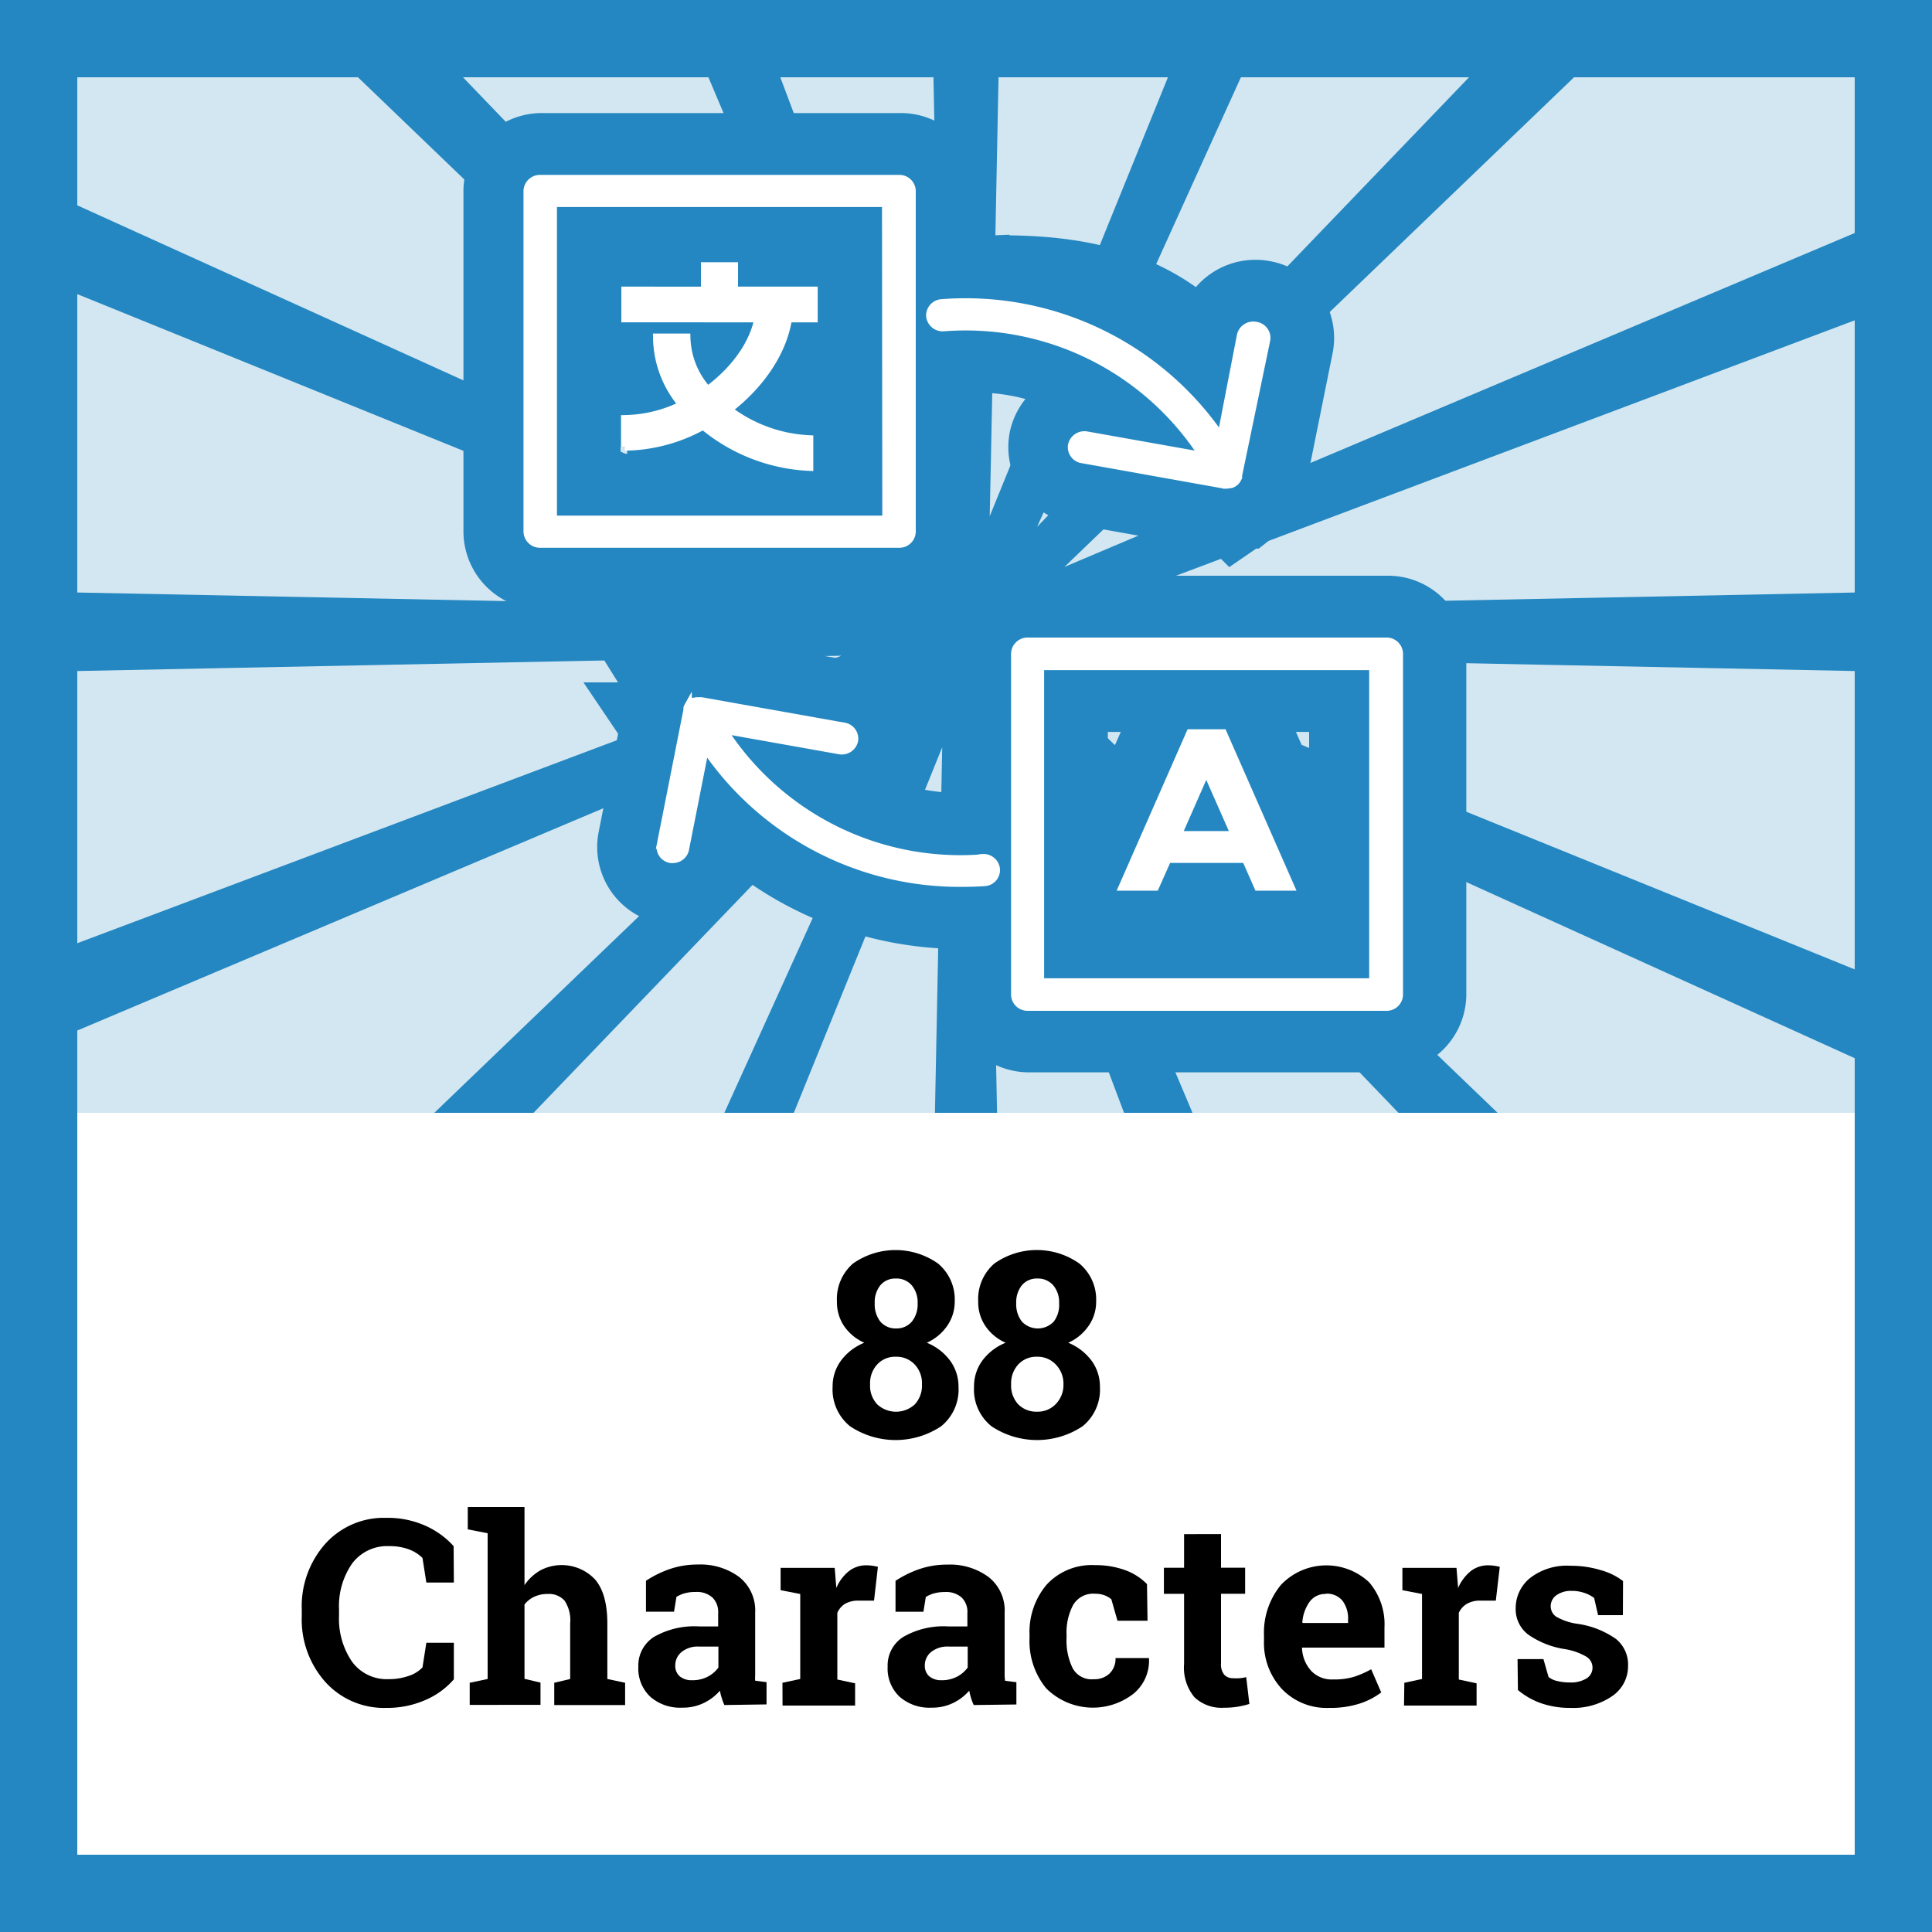 <svg xmlns="http://www.w3.org/2000/svg" viewBox="0 0 250 250"><defs><style>.cls-1,.cls-6{fill:#fff;}.cls-2,.cls-3{fill:#2487c1;}.cls-2{opacity:0.2;}.cls-4,.cls-5{fill:none;}.cls-5{stroke:#2487c1;stroke-width:17px;}.cls-5,.cls-6{stroke-miterlimit:10;}.cls-6{stroke:#fff;}</style></defs><title>88 Characters</title><g id="Layer_2" data-name="Layer 2"><g id="Layer_1-2" data-name="Layer 1"><path class="cls-1" d="M0,0V250H250V0Z"/><path class="cls-2" d="M250,0H0V250H250V0Z"/><rect class="cls-1" x="10" y="144" width="230" height="96"/><path class="cls-3" d="M0,0V250H250V0ZM240,240H10V10H240Z"/><polygon class="cls-3" points="240 30.15 143.71 70.83 137.74 73.36 141.2 70.03 203.68 10 214.09 0 207.39 0 206.08 0 199.7 0 190.09 10 134.59 67.77 134.21 68.17 134.48 67.55 160.57 10 165.11 0 161.18 0 159.01 0 155.19 0 151.13 10 130.43 61 128.07 66.8 128.22 59.69 129.21 10 129.41 0 126.14 0 123.86 0 120.59 0 120.79 10 121.78 59.71 121.9 65.64 120.04 60.69 100.97 10 97.21 0 93.47 0 91.28 0 87.45 0 91.67 10 115.79 67.07 116.61 69.01 115.43 67.79 59.91 10 50.3 0 43.92 0 42.61 0 35.91 0 46.32 10 108.73 69.97 111.42 72.55 106.88 70.49 10 26.57 0 22.04 0 28.01 0 28.13 0 34 10 38.06 102.12 75.45 109.11 78.3 110.05 78.67 109.16 78.66 101.61 78.51 10 76.67 0 76.47 0 81.47 0 82.03 0 87.03 10 86.83 104.68 84.93 108.89 84.85 105.78 86.02 10 122.05 0 125.81 0 131.56 0 131.74 0 137.58 10 133.35 107.79 92.03 112.26 90.14 107.31 94.9 56.2 144 61.34 144 64.21 144 69.04 144 109.62 101.76 114.85 96.31 115.8 95.33 115.18 96.69 112.08 103.54 93.73 144 96.73 144 99.83 144 102.72 144 119.09 103.69 121.92 96.7 121.81 102.3 120.98 144 123.47 144 126.53 144 129.02 144 128.19 102.38 128.1 97.86 130.19 103.44 145.45 144 148.29 144 151.38 144 154.31 144 137.33 103.81 134.41 96.89 134.41 96.89 133.4 94.49 135.1 96.26 135.1 96.27 140.36 101.74 180.96 144 185.79 144 188.66 144 193.79 144 142.58 94.79 138.59 90.95 142.22 92.6 240 136.93 250 141.46 250 135.49 250 135.37 250 129.5 240 125.44 143.87 86.42 139.95 84.83 145.4 84.93 240 86.83 250 87.03 250 82.03 250 81.47 250 76.47 240 76.67 148.4 78.51 141.12 78.65 148.05 76.05 240 41.45 250 37.7 250 31.95 250 31.77 250 25.92 240 30.15"/><rect class="cls-4" x="10" y="10" width="230" height="134"/><path d="M123.54,168.43a5.46,5.46,0,0,1-1,3.17,6.37,6.37,0,0,1-2.61,2.15,7,7,0,0,1,3,2.3,5.63,5.63,0,0,1,1.1,3.41,6.1,6.1,0,0,1-2.25,5.1,10.63,10.63,0,0,1-11.78,0,6.11,6.11,0,0,1-2.26-5.1,5.61,5.61,0,0,1,1.1-3.42,7,7,0,0,1,3-2.29,6.24,6.24,0,0,1-2.61-2.15,5.52,5.52,0,0,1-.93-3.17,6.07,6.07,0,0,1,2.08-4.93,9.55,9.55,0,0,1,11,0A6.05,6.05,0,0,1,123.54,168.43Zm-4.24,10.71a3.53,3.53,0,0,0-.94-2.58,3.24,3.24,0,0,0-2.44-1,3.14,3.14,0,0,0-2.41,1,3.56,3.56,0,0,0-.92,2.58,3.51,3.51,0,0,0,.92,2.58,3.58,3.58,0,0,0,4.87,0A3.55,3.55,0,0,0,119.3,179.14Zm-.56-10.5a3.41,3.41,0,0,0-.76-2.32,2.6,2.6,0,0,0-2.06-.88,2.5,2.5,0,0,0-2,.87,3.46,3.46,0,0,0-.73,2.33,3.6,3.6,0,0,0,.73,2.38,2.6,2.6,0,0,0,2.07.88,2.57,2.57,0,0,0,2-.88A3.55,3.55,0,0,0,118.74,168.64Z"/><path d="M141.84,168.43a5.39,5.39,0,0,1-1,3.17,6.24,6.24,0,0,1-2.61,2.15,7.08,7.08,0,0,1,3,2.3,5.63,5.63,0,0,1,1.1,3.41,6.1,6.1,0,0,1-2.25,5.1,10.63,10.63,0,0,1-11.78,0,6.08,6.08,0,0,1-2.26-5.1,5.61,5.61,0,0,1,1.09-3.42,7,7,0,0,1,3-2.29,6.12,6.12,0,0,1-2.61-2.15,5.46,5.46,0,0,1-.94-3.17,6.08,6.08,0,0,1,2.09-4.93,9.53,9.53,0,0,1,11,0A6.05,6.05,0,0,1,141.84,168.43Zm-4.23,10.71a3.54,3.54,0,0,0-1-2.58,3.22,3.22,0,0,0-2.43-1,3.18,3.18,0,0,0-2.42,1,3.6,3.6,0,0,0-.92,2.58,3.55,3.55,0,0,0,.92,2.58,3.28,3.28,0,0,0,2.45.95,3.21,3.21,0,0,0,2.42-1A3.51,3.51,0,0,0,137.61,179.14Zm-.56-10.5a3.41,3.41,0,0,0-.76-2.32,2.62,2.62,0,0,0-2.06-.88,2.53,2.53,0,0,0-2,.87,3.51,3.51,0,0,0-.73,2.33,3.6,3.6,0,0,0,.74,2.38,2.84,2.84,0,0,0,4.11,0A3.55,3.55,0,0,0,137.05,168.64Z"/><path d="M58.73,204.78H55.17l-.5-3.18a4.92,4.92,0,0,0-1.78-1.12,7.14,7.14,0,0,0-2.53-.41,5.65,5.65,0,0,0-4.81,2.27,9.67,9.67,0,0,0-1.68,5.91v.83A9.82,9.82,0,0,0,45.54,215a5.54,5.54,0,0,0,4.73,2.28,7.65,7.65,0,0,0,2.59-.41,4.24,4.24,0,0,0,1.81-1.11l.5-3.19h3.56v4.73A10.15,10.15,0,0,1,55,220a12.24,12.24,0,0,1-5,1,10.22,10.22,0,0,1-7.88-3.33,12.13,12.13,0,0,1-3.07-8.56v-.8a12.17,12.17,0,0,1,3.05-8.55,10.18,10.18,0,0,1,7.9-3.35,11.85,11.85,0,0,1,5,1,10.81,10.81,0,0,1,3.7,2.66Z"/><path d="M60.78,217.75l2.32-.49V198.4l-2.57-.5V195h7.34v10.12a6.17,6.17,0,0,1,2.06-1.92A5.93,5.93,0,0,1,77,204.38q1.59,1.85,1.59,5.71v7.17l2.3.49v2.88H71.72v-2.88l2.06-.49v-7.21a4.55,4.55,0,0,0-.73-2.93,2.69,2.69,0,0,0-2.17-.86,4,4,0,0,0-1.75.36,3.47,3.47,0,0,0-1.26,1v9.62l2.07.49v2.88H60.78Z"/><path d="M93.73,220.63a9.15,9.15,0,0,1-.34-.92,6.14,6.14,0,0,1-.23-.94,6.44,6.44,0,0,1-2.08,1.59,6.14,6.14,0,0,1-2.8.61,5.83,5.83,0,0,1-4.14-1.42,5,5,0,0,1-1.54-3.87,4.39,4.39,0,0,1,2-3.85,10.47,10.47,0,0,1,5.88-1.37h2.45v-1.74a2.62,2.62,0,0,0-.74-2A3,3,0,0,0,90,206a5.09,5.09,0,0,0-1.47.19,4.17,4.17,0,0,0-1,.45l-.31,1.91H83.59v-4a13.85,13.85,0,0,1,3-1.49,11.1,11.1,0,0,1,3.71-.61,8.43,8.43,0,0,1,5.36,1.62,5.52,5.52,0,0,1,2.06,4.61v7.33c0,.28,0,.54,0,.78a5.09,5.09,0,0,0,0,.69l1.47.19v2.88Zm-4.15-3.21a4.18,4.18,0,0,0,2-.46,3.93,3.93,0,0,0,1.38-1.18v-2.71H90.48a3.3,3.3,0,0,0-2.31.72,2.21,2.21,0,0,0-.79,1.71,1.78,1.78,0,0,0,.58,1.42A2.43,2.43,0,0,0,89.58,217.42Z"/><path d="M101.25,217.75l2.3-.49v-11l-2.54-.49v-2.89h7l.21,2.6a5.57,5.57,0,0,1,1.61-2.16,3.61,3.61,0,0,1,2.28-.77,5.7,5.7,0,0,1,.8.06,5.51,5.51,0,0,1,.69.14l-.5,4.37-2,0a3.41,3.41,0,0,0-1.75.41,2.6,2.6,0,0,0-1,1.17v8.63l2.3.49v2.88h-9.39Z"/><path d="M126,220.63a7.27,7.27,0,0,1-.35-.92,7.58,7.58,0,0,1-.23-.94,6.44,6.44,0,0,1-2.08,1.59,6.09,6.09,0,0,1-2.79.61,5.84,5.84,0,0,1-4.15-1.42,5,5,0,0,1-1.54-3.87,4.37,4.37,0,0,1,2-3.85,10.43,10.43,0,0,1,5.88-1.37h2.44v-1.74a2.58,2.58,0,0,0-.74-2,3,3,0,0,0-2.18-.71,5,5,0,0,0-1.46.19,4.26,4.26,0,0,0-1,.45l-.31,1.91h-3.61l0-4a13.63,13.63,0,0,1,3-1.49,11,11,0,0,1,3.7-.61,8.41,8.41,0,0,1,5.36,1.62,5.5,5.5,0,0,1,2.06,4.61v7.33c0,.28,0,.54,0,.78a5.06,5.06,0,0,0,.06.69l1.46.19v2.88Zm-4.16-3.21a4.18,4.18,0,0,0,2-.46,3.93,3.93,0,0,0,1.38-1.18v-2.71h-2.44a3.34,3.34,0,0,0-2.32.72,2.21,2.21,0,0,0-.79,1.71,1.81,1.81,0,0,0,.58,1.42A2.43,2.43,0,0,0,121.87,217.42Z"/><path d="M141.52,217.29a2.87,2.87,0,0,0,2.06-.74,2.68,2.68,0,0,0,.77-2h4.33l0,.1a5.52,5.52,0,0,1-2,4.51,8.55,8.55,0,0,1-11.31-.7,9.61,9.61,0,0,1-2.15-6.45v-.5a9.48,9.48,0,0,1,2.21-6.45,7.92,7.92,0,0,1,6.29-2.53,11.08,11.08,0,0,1,3.86.64,7.58,7.58,0,0,1,2.84,1.81l.07,4.74h-3.89l-.79-2.77a3.07,3.07,0,0,0-.89-.52,3.43,3.43,0,0,0-1.2-.2,3,3,0,0,0-2.87,1.48,7.61,7.61,0,0,0-.84,3.8v.5a8.11,8.11,0,0,0,.78,3.83A2.78,2.78,0,0,0,141.52,217.29Z"/><path d="M158,198.51v4.35h3.12v3.37H158v9a2.11,2.11,0,0,0,.42,1.48,1.52,1.52,0,0,0,1.15.45,7,7,0,0,0,.86,0,5.75,5.75,0,0,0,.83-.14l.41,3.47a11.41,11.41,0,0,1-1.59.37,11.28,11.28,0,0,1-1.71.12,5.09,5.09,0,0,1-3.81-1.36,6,6,0,0,1-1.34-4.32v-9.06h-2.61v-3.37h2.61v-4.35Z"/><path d="M172,221a8,8,0,0,1-6.14-2.46,8.78,8.78,0,0,1-2.3-6.26v-.65a9.72,9.72,0,0,1,2.17-6.52,8.1,8.1,0,0,1,11.42-.38,8.33,8.33,0,0,1,2,5.86v2.61H168.48l0,.1a4.67,4.67,0,0,0,1.17,2.89,3.66,3.66,0,0,0,2.84,1.13,9,9,0,0,0,2.64-.32,11.89,11.89,0,0,0,2.3-1l1.3,3a9.5,9.5,0,0,1-2.85,1.46A12.28,12.28,0,0,1,172,221Zm-.43-14.74a2.48,2.48,0,0,0-2.1,1,5.21,5.21,0,0,0-.95,2.67l.05.08h5.87v-.42a3.83,3.83,0,0,0-.71-2.44A2.58,2.58,0,0,0,171.52,206.23Z"/><path d="M181.72,217.75l2.29-.49v-11l-2.54-.49v-2.89h7l.21,2.6a5.78,5.78,0,0,1,1.61-2.16,3.63,3.63,0,0,1,2.28-.77,5.59,5.59,0,0,1,.8.06,6.14,6.14,0,0,1,.7.14l-.51,4.37-2,0a3.39,3.39,0,0,0-1.74.41,2.6,2.6,0,0,0-1.05,1.17v8.63l2.3.49v2.88h-9.39Z"/><path d="M210,209h-3.21l-.51-2.22a4.13,4.13,0,0,0-1.24-.65,4.84,4.84,0,0,0-1.65-.27,3.22,3.22,0,0,0-2,.57,1.72,1.72,0,0,0-.73,1.42,1.62,1.62,0,0,0,.7,1.34,7.59,7.59,0,0,0,2.83.94,11.48,11.48,0,0,1,4.89,1.93,4.25,4.25,0,0,1,1.59,3.51,4.67,4.67,0,0,1-2.06,3.91,8.94,8.94,0,0,1-5.43,1.52,11.32,11.32,0,0,1-3.76-.6,9.7,9.7,0,0,1-3-1.71l-.05-4h3.35l.66,2.31a2.66,2.66,0,0,0,1.16.53,6.58,6.58,0,0,0,1.55.18,3.91,3.91,0,0,0,2.22-.53,1.63,1.63,0,0,0,.76-1.43,1.65,1.65,0,0,0-.77-1.36,8,8,0,0,0-2.84-1,11.32,11.32,0,0,1-4.73-1.89,4.12,4.12,0,0,1-1.6-3.43,5,5,0,0,1,1.83-3.85,7.75,7.75,0,0,1,5.24-1.61,13.22,13.22,0,0,1,3.92.56,8.35,8.35,0,0,1,2.9,1.42Z"/><path class="cls-5" d="M127.36,111.05c-13.59.94-26.57-5.49-33.53-16.62l15,2.67a1.65,1.65,0,0,0,1.94-1.26A1.59,1.59,0,0,0,109.4,94L91,90.71h0a1.27,1.27,0,0,0-.28,0h0a2,2,0,0,0-.24,0h-.09l-.2.06-.11,0h0l-.13.08-.1,0a0,0,0,0,0,0,0l-.14.11-.11.09-.1.12a1.13,1.13,0,0,0-.1.13l-.06.11a1.3,1.3,0,0,0-.08.17.32.32,0,0,0,0,.09,1.42,1.42,0,0,0,0,.16l-3.46,17.5a1.58,1.58,0,0,0,1.33,1.84h0a1.63,1.63,0,0,0,.31,0A1.65,1.65,0,0,0,88.88,110l2.61-13.2A39.73,39.73,0,0,0,124.8,114.3q1.38,0,2.79-.09a1.6,1.6,0,0,0,1.54-1.69,1.64,1.64,0,0,0-1.77-1.47Z"/><path class="cls-5" d="M122.35,42.37c13.59-.94,23.26,3.86,30.23,15l-11.66-1A1.66,1.66,0,0,0,139,57.58a1.59,1.59,0,0,0,1.33,1.85l18.4,3.29.24,0H159a1.76,1.76,0,0,0,.45-.07l.1,0a1,1,0,0,0,.16-.06.77.77,0,0,0,.18-.1l.05,0,0,0,.14-.11a.52.52,0,0,0,.11-.1,1,1,0,0,0,.1-.11,1.1,1.1,0,0,0,.09-.14.24.24,0,0,0,.06-.11.91.91,0,0,0,.09-.17l0-.09s0-.1.05-.16L164.11,44a1.59,1.59,0,0,0-1.33-1.85,1.66,1.66,0,0,0-1.95,1.26l-4.45,7.55c-7.75-11.68-19.77-12.72-34.26-11.72a1.61,1.61,0,0,0-1.54,1.69,1.64,1.64,0,0,0,1.77,1.47Z"/><path class="cls-5" d="M118.19,68.8V24.71a1.62,1.62,0,0,0-1.66-1.58H70.14a1.63,1.63,0,0,0-1.67,1.58V68.8a1.63,1.63,0,0,0,1.67,1.58h46.39A1.62,1.62,0,0,0,118.19,68.8Zm-3.33-1.58H71.8V26.29h43.06Z"/><path class="cls-5" d="M179.57,83H133.18a1.62,1.62,0,0,0-1.66,1.59v44.08a1.62,1.62,0,0,0,1.66,1.59h46.39a1.63,1.63,0,0,0,1.67-1.59V84.63A1.63,1.63,0,0,0,179.57,83Zm-1.67,44.09H134.85V86.21H177.9Z"/><path class="cls-5" d="M151.32,111.16h10.11l1.58,3.59h4.2l-8.73-19.88h-4.24l-8.74,19.88h4.24Zm5.06-11.48,3.68,8.36h-7.37Z"/><path class="cls-5" d="M105,60.43V56.82A18.67,18.67,0,0,1,94.49,53c4.09-3.12,7.07-7.4,7.73-11.79h3.32V37.59H95.24V34.43H91.43v3.16H81.13v3.62H98.35c-.68,3.44-3.2,6.81-6.56,9.26a10.55,10.55,0,0,1-2.71-6.81H85.27a13.75,13.75,0,0,0,3.29,8.73,17.28,17.28,0,0,1-7.42,1.82v3.61A21.48,21.48,0,0,0,91.26,55.1,23,23,0,0,0,105,60.43Z"/><path class="cls-6" d="M127.12,111.05A36.5,36.5,0,0,1,93.6,94.43l15,2.67a1.65,1.65,0,0,0,1.94-1.26A1.59,1.59,0,0,0,109.17,94l-18.4-3.28h0a1.27,1.27,0,0,0-.28,0h0l-.25,0H90.1l-.2.06-.11,0h-.05l-.13.08-.09,0,0,0-.14.11-.11.09-.09.12a1.13,1.13,0,0,0-.1.13l-.06.11a1.3,1.3,0,0,0-.08.17.32.32,0,0,0,0,.09,1.42,1.42,0,0,0,0,.16l-3.46,17.5a1.58,1.58,0,0,0,1.33,1.84h0a1.55,1.55,0,0,0,.31,0A1.63,1.63,0,0,0,88.64,110l2.61-13.2a39.77,39.77,0,0,0,33.32,17.46q1.38,0,2.79-.09a1.6,1.6,0,0,0,1.54-1.69,1.64,1.64,0,0,0-1.78-1.47Z"/><path class="cls-6" d="M122.12,42.37A36.53,36.53,0,0,1,155.65,59l-15-2.67a1.67,1.67,0,0,0-1.95,1.26,1.59,1.59,0,0,0,1.33,1.85l18.41,3.29.24,0h.07a1.76,1.76,0,0,0,.45-.07l.1,0a1,1,0,0,0,.16-.06l.18-.1,0,0,0,0,.14-.11a.52.52,0,0,0,.11-.1,1,1,0,0,0,.1-.11l.09-.14a.39.39,0,0,0,.06-.11l.09-.17,0-.09s0-.1,0-.16L163.87,44a1.59,1.59,0,0,0-1.32-1.85,1.66,1.66,0,0,0-2,1.26L158,56.56a40,40,0,0,0-36.11-17.35,1.62,1.62,0,0,0-1.55,1.69,1.65,1.65,0,0,0,1.78,1.47Z"/><path class="cls-6" d="M118,68.8V24.71a1.62,1.62,0,0,0-1.66-1.58H69.91a1.63,1.63,0,0,0-1.67,1.58V68.8a1.63,1.63,0,0,0,1.67,1.58H116.3A1.62,1.62,0,0,0,118,68.8Zm-3.33-1.58H71.57V26.29h43.06Z"/><path class="cls-6" d="M179.34,83H133a1.63,1.63,0,0,0-1.67,1.59v44.08A1.63,1.63,0,0,0,133,130.3h46.39a1.62,1.62,0,0,0,1.66-1.59V84.63A1.62,1.62,0,0,0,179.34,83Zm-1.67,44.09H134.61V86.21h43.06Z"/><path class="cls-6" d="M151.09,111.16H161.2l1.58,3.59H167l-8.74-19.88H154l-8.74,19.88h4.23Zm5-11.48,3.69,8.36h-7.37Z"/><path class="cls-6" d="M104.74,60.43V56.82A18.67,18.67,0,0,1,94.26,53c4.09-3.12,7.07-7.4,7.73-11.79h3.32V37.59H95V34.43H91.2v3.16H80.9v3.62H98.12c-.68,3.44-3.2,6.81-6.56,9.26a10.56,10.56,0,0,1-2.72-6.81H85a13.69,13.69,0,0,0,3.29,8.73,17.33,17.33,0,0,1-7.43,1.82v3.61A21.45,21.45,0,0,0,91,55.1,23.07,23.07,0,0,0,104.74,60.43Z"/></g></g></svg>